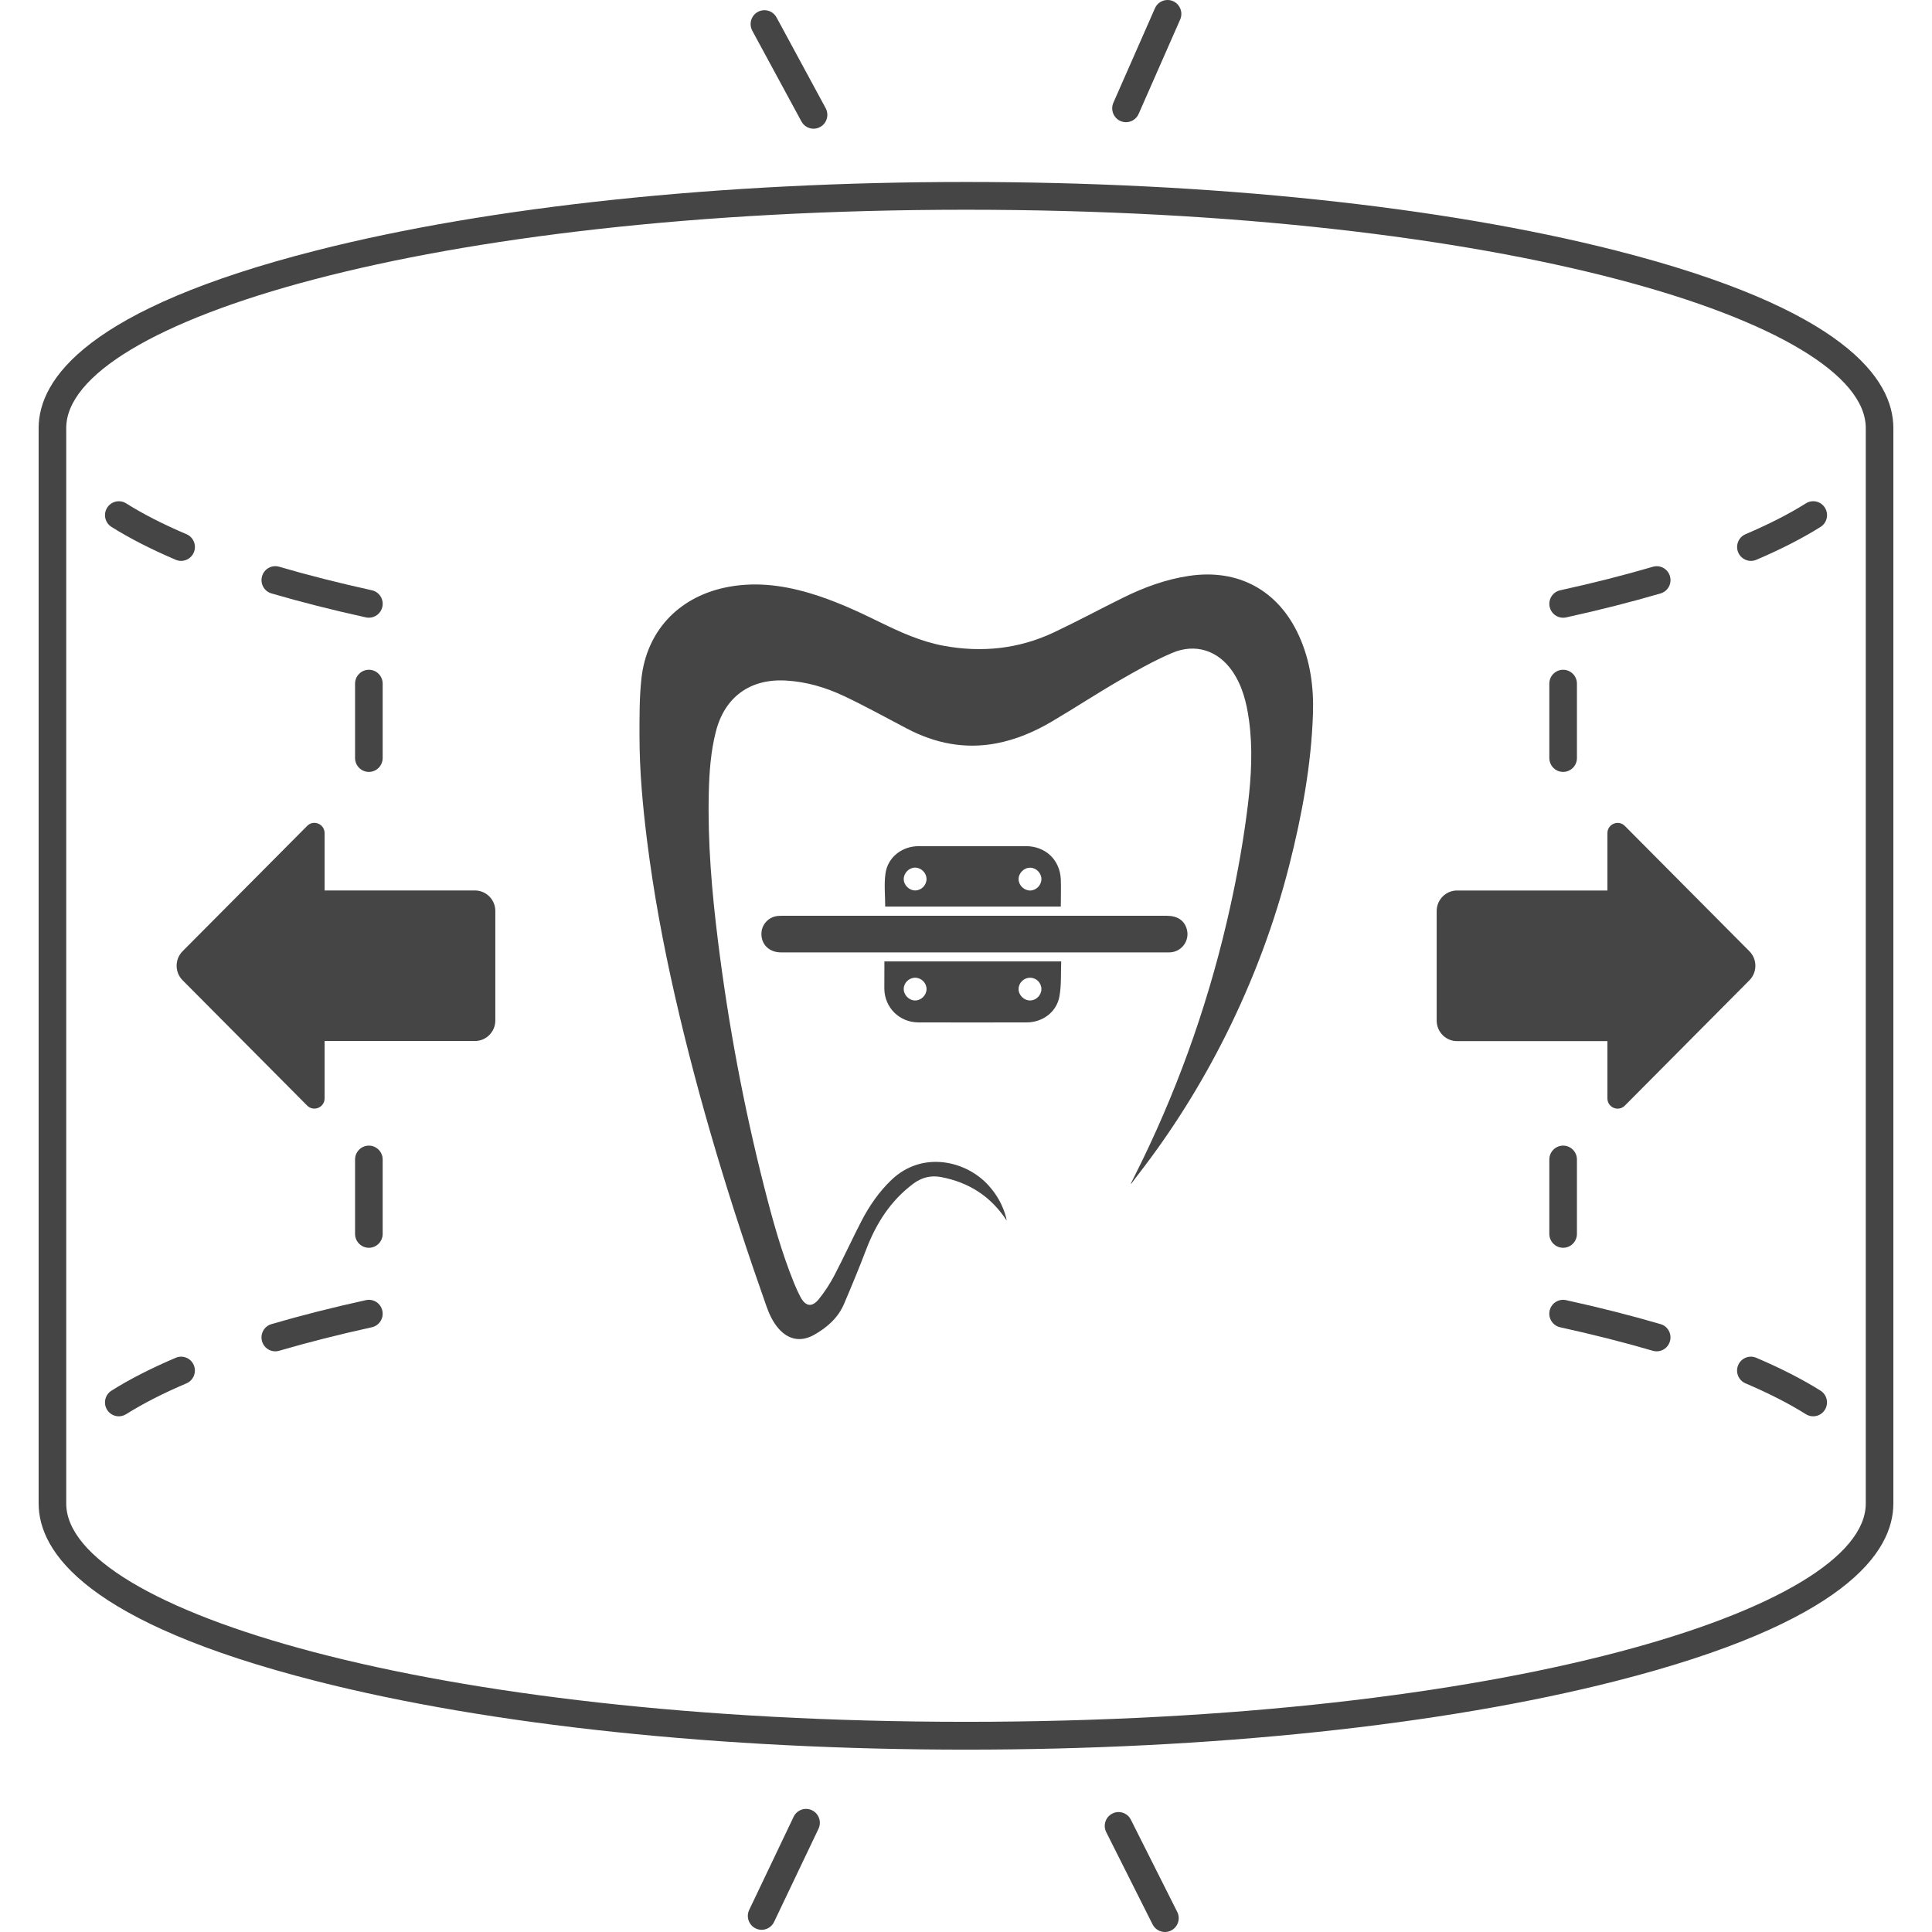 <?xml version="1.0" encoding="utf-8"?>
<svg width="100" height="100" viewBox="0 0 100 100" fill="none" xmlns="http://www.w3.org/2000/svg">
<path d="M24.581 46.09H16.801V43.124C16.801 42.649 16.231 42.413 15.899 42.748L9.451 49.235C9.039 49.65 9.039 50.323 9.451 50.738L15.899 57.225C16.231 57.56 16.801 57.324 16.801 56.849V53.883H24.581C25.164 53.883 25.638 53.407 25.638 52.82V47.149C25.638 46.566 25.164 46.09 24.581 46.09Z" fill="#454545"/>
<path d="M83.199 56.851C83.199 57.326 83.769 57.562 84.101 57.227L90.549 50.74C90.961 50.325 90.961 49.652 90.549 49.237L84.101 42.75C83.769 42.415 83.199 42.651 83.199 43.126V46.092H75.419C74.836 46.092 74.362 46.568 74.362 47.155V52.826C74.362 53.413 74.836 53.889 75.419 53.889H83.199V56.851Z" fill="#454545"/>
<path d="M80.193 35.386V39.235C80.193 39.632 80.514 39.954 80.907 39.954C81.301 39.954 81.622 39.632 81.622 39.235V35.386C81.622 34.99 81.301 34.667 80.907 34.667C80.514 34.667 80.193 34.988 80.193 35.386Z" fill="#454545"/>
<path d="M80.906 31.974C80.957 31.974 81.008 31.968 81.059 31.958C82.797 31.576 84.444 31.157 85.952 30.716C86.331 30.605 86.547 30.206 86.437 29.825C86.327 29.443 85.931 29.225 85.552 29.336C84.075 29.769 82.46 30.18 80.755 30.553C80.369 30.638 80.124 31.021 80.21 31.41C80.281 31.744 80.577 31.974 80.906 31.974Z" fill="#454545"/>
<path d="M93.474 26.053C92.603 26.602 91.55 27.137 90.348 27.651C89.985 27.805 89.816 28.228 89.969 28.593C90.083 28.866 90.348 29.032 90.628 29.032C90.72 29.032 90.816 29.014 90.906 28.975C92.179 28.433 93.297 27.86 94.231 27.273C94.566 27.064 94.668 26.62 94.46 26.284C94.25 25.945 93.809 25.842 93.474 26.053Z" fill="#454545"/>
<path d="M80.193 60.015V63.867C80.193 64.263 80.514 64.585 80.907 64.585C81.301 64.585 81.622 64.263 81.622 63.867V60.015C81.622 59.619 81.301 59.297 80.907 59.297C80.514 59.297 80.193 59.619 80.193 60.015Z" fill="#454545"/>
<path d="M85.952 68.537C84.446 68.095 82.799 67.677 81.059 67.295C80.673 67.21 80.294 67.455 80.208 67.843C80.124 68.231 80.367 68.613 80.753 68.699C82.46 69.075 84.074 69.483 85.55 69.916C85.617 69.937 85.684 69.945 85.75 69.945C86.06 69.945 86.343 69.742 86.435 69.428C86.547 69.046 86.331 68.647 85.952 68.537Z" fill="#454545"/>
<path d="M94.229 71.98C93.293 71.392 92.175 70.82 90.903 70.278C90.54 70.124 90.122 70.294 89.967 70.659C89.814 71.025 89.983 71.446 90.347 71.602C91.548 72.113 92.601 72.651 93.472 73.199C93.591 73.273 93.721 73.308 93.85 73.308C94.089 73.308 94.321 73.189 94.456 72.969C94.666 72.632 94.564 72.189 94.229 71.98Z" fill="#454545"/>
<path d="M19.807 63.867V60.015C19.807 59.619 19.486 59.297 19.093 59.297C18.699 59.297 18.378 59.619 18.378 60.015V63.867C18.378 64.263 18.699 64.585 19.093 64.585C19.486 64.585 19.807 64.263 19.807 63.867Z" fill="#454545"/>
<path d="M18.941 67.295C17.201 67.677 15.554 68.095 14.049 68.537C13.669 68.647 13.453 69.046 13.563 69.428C13.655 69.742 13.938 69.945 14.248 69.945C14.314 69.945 14.381 69.935 14.448 69.916C15.924 69.483 17.538 69.075 19.245 68.699C19.631 68.615 19.876 68.231 19.79 67.843C19.706 67.455 19.325 67.21 18.941 67.295Z" fill="#454545"/>
<path d="M9.097 70.278C7.826 70.82 6.705 71.39 5.771 71.98C5.436 72.189 5.334 72.632 5.542 72.969C5.677 73.187 5.91 73.308 6.148 73.308C6.277 73.308 6.408 73.273 6.526 73.199C7.397 72.651 8.45 72.113 9.652 71.602C10.015 71.448 10.184 71.025 10.031 70.659C9.878 70.294 9.46 70.124 9.097 70.278Z" fill="#454545"/>
<path d="M19.093 34.667C18.699 34.667 18.378 34.99 18.378 35.386V39.235C18.378 39.632 18.699 39.954 19.093 39.954C19.486 39.954 19.807 39.632 19.807 39.235V35.386C19.807 34.988 19.488 34.667 19.093 34.667Z" fill="#454545"/>
<path d="M14.048 30.714C15.556 31.155 17.203 31.574 18.941 31.956C18.992 31.968 19.043 31.972 19.094 31.972C19.423 31.972 19.719 31.742 19.792 31.407C19.876 31.02 19.633 30.638 19.247 30.552C17.54 30.176 15.925 29.767 14.45 29.334C14.071 29.223 13.675 29.441 13.565 29.823C13.453 30.204 13.669 30.603 14.048 30.714Z" fill="#454545"/>
<path d="M5.771 27.273C6.705 27.86 7.826 28.433 9.097 28.975C9.189 29.014 9.282 29.032 9.374 29.032C9.652 29.032 9.917 28.868 10.033 28.593C10.186 28.227 10.017 27.807 9.654 27.651C8.45 27.139 7.399 26.602 6.528 26.053C6.193 25.844 5.753 25.947 5.544 26.283C5.334 26.618 5.436 27.061 5.771 27.273Z" fill="#454545"/>
<path d="M83.611 12.96C74.625 10.677 62.687 9.419 50 9.419C37.313 9.419 25.375 10.677 16.389 12.96C4.495 15.984 2 19.63 2 22.157V77.82C2 80.347 4.495 83.993 16.389 87.017C25.375 89.302 37.313 90.561 50 90.561C62.687 90.561 74.625 89.302 83.611 87.017C95.505 83.993 98 80.347 98 77.82V22.157C98 19.63 95.505 15.984 83.611 12.96ZM96.572 77.82C96.572 83.279 77.857 89.121 50 89.121C22.143 89.121 3.428 83.279 3.428 77.82V22.157C3.428 16.698 22.143 10.856 50 10.856C77.857 10.856 96.572 16.7 96.572 22.157V77.82Z" fill="#454545"/>
<path d="M58.533 94.186C58.355 93.833 57.925 93.689 57.574 93.87C57.221 94.049 57.08 94.482 57.26 94.835L59.657 99.606C59.784 99.856 60.035 100 60.296 100C60.404 100 60.514 99.975 60.618 99.922C60.971 99.743 61.112 99.31 60.932 98.957L58.533 94.186Z" fill="#454545"/>
<path d="M42.031 93.7C41.676 93.527 41.249 93.679 41.078 94.036L38.778 98.857C38.607 99.214 38.758 99.643 39.113 99.815C39.213 99.862 39.317 99.887 39.421 99.887C39.686 99.887 39.943 99.737 40.066 99.479L42.365 94.658C42.535 94.301 42.386 93.872 42.031 93.7Z" fill="#454545"/>
<path d="M41.482 6.286C41.612 6.526 41.857 6.662 42.11 6.662C42.226 6.662 42.343 6.633 42.451 6.573C42.798 6.384 42.924 5.947 42.736 5.598L40.194 0.903C40.004 0.554 39.572 0.427 39.225 0.616C38.878 0.805 38.752 1.242 38.939 1.591L41.482 6.286Z" fill="#454545"/>
<path d="M57.992 6.263C58.086 6.304 58.184 6.325 58.282 6.325C58.556 6.325 58.817 6.165 58.935 5.898L61.086 1.01C61.245 0.646 61.081 0.224 60.722 0.061C60.361 -0.099 59.939 0.065 59.78 0.427L57.629 5.315C57.47 5.678 57.631 6.103 57.992 6.263Z" fill="#454545"/>
<path d="M52.107 63.178C51.287 61.919 50.148 61.201 48.721 60.927C48.196 60.824 47.72 60.935 47.273 61.267C46.101 62.144 45.355 63.313 44.838 64.662C44.477 65.609 44.088 66.552 43.69 67.483C43.383 68.208 42.813 68.709 42.14 69.09C41.46 69.471 40.816 69.356 40.299 68.766C40.004 68.426 39.816 68.024 39.668 67.602C37.806 62.329 36.175 56.991 34.932 51.538C34.33 48.889 33.83 46.22 33.493 43.522C33.268 41.718 33.1 39.91 33.1 38.09C33.1 37.093 33.092 36.093 33.202 35.105C33.473 32.678 35.096 30.948 37.478 30.423C38.975 30.095 40.435 30.267 41.882 30.693C43.165 31.07 44.371 31.628 45.564 32.214C46.613 32.727 47.675 33.207 48.836 33.424C50.808 33.789 52.718 33.592 54.535 32.739C55.744 32.169 56.921 31.534 58.118 30.943C59.204 30.406 60.332 29.988 61.541 29.808C64.092 29.426 66.162 30.554 67.232 32.899C67.823 34.199 68.007 35.568 67.958 36.974C67.868 39.59 67.396 42.153 66.757 44.687C65.982 47.766 64.871 50.726 63.452 53.567C62.173 56.126 60.66 58.541 58.905 60.804C58.79 60.947 58.684 61.099 58.573 61.246C58.569 61.251 58.561 61.251 58.528 61.271C58.737 60.845 58.938 60.447 59.135 60.045C61.16 55.863 62.665 51.505 63.669 46.97C64.059 45.211 64.374 43.436 64.592 41.648C64.768 40.189 64.85 38.721 64.645 37.257C64.522 36.364 64.305 35.498 63.788 34.744C63.054 33.674 61.878 33.276 60.656 33.801C59.713 34.207 58.811 34.715 57.921 35.232C56.744 35.913 55.609 36.659 54.44 37.348C53.55 37.872 52.603 38.278 51.578 38.475C49.943 38.787 48.405 38.479 46.945 37.712C45.871 37.151 44.809 36.56 43.711 36.04C42.751 35.585 41.738 35.281 40.664 35.224C38.827 35.125 37.515 36.072 37.056 37.856C36.786 38.901 36.712 39.972 36.687 41.042C36.626 43.621 36.847 46.187 37.167 48.742C37.7 53.022 38.491 57.249 39.553 61.431C39.984 63.124 40.447 64.805 41.107 66.429C41.205 66.667 41.312 66.904 41.435 67.134C41.693 67.622 42.025 67.679 42.374 67.253C42.685 66.872 42.96 66.445 43.19 66.007C43.678 65.076 44.112 64.121 44.596 63.186C45.002 62.407 45.498 61.689 46.134 61.078C47.745 59.533 50.029 60.078 51.185 61.378C51.611 61.857 51.915 62.399 52.075 63.018C52.087 63.059 52.095 63.104 52.107 63.178Z" fill="#454545"/>
<path d="M50.426 47.401C53.748 47.401 57.069 47.401 60.389 47.401C60.943 47.401 61.3 47.639 61.427 48.09C61.595 48.684 61.164 49.275 60.545 49.295C60.513 49.295 60.476 49.295 60.443 49.295C53.768 49.295 47.093 49.295 40.418 49.295C39.795 49.295 39.369 48.856 39.414 48.262C39.447 47.811 39.816 47.446 40.267 47.409C40.361 47.401 40.459 47.401 40.554 47.401C43.842 47.401 47.134 47.401 50.426 47.401Z" fill="#454545"/>
<path d="M45.777 49.763C48.836 49.763 51.857 49.763 54.928 49.763C54.904 50.373 54.941 50.98 54.838 51.562C54.699 52.374 53.973 52.919 53.145 52.919C51.275 52.924 49.401 52.924 47.532 52.919C46.556 52.915 45.789 52.157 45.773 51.185C45.773 50.718 45.777 50.246 45.777 49.763ZM53.317 50.607C52.997 50.607 52.727 50.865 52.722 51.185C52.714 51.505 53.001 51.788 53.321 51.784C53.637 51.78 53.903 51.509 53.903 51.193C53.903 50.87 53.637 50.607 53.317 50.607ZM47.958 51.202C47.962 50.886 47.7 50.615 47.38 50.607C47.06 50.603 46.786 50.857 46.777 51.173C46.765 51.493 47.048 51.784 47.364 51.784C47.675 51.788 47.954 51.513 47.958 51.202Z" fill="#454545"/>
<path d="M54.907 46.925C51.853 46.925 48.827 46.925 45.818 46.925C45.818 46.343 45.752 45.761 45.834 45.199C45.957 44.359 46.699 43.797 47.552 43.797C49.401 43.797 51.254 43.797 53.103 43.797C54.108 43.797 54.858 44.498 54.907 45.507C54.924 45.97 54.907 46.437 54.907 46.925ZM47.958 45.49C47.95 45.175 47.679 44.908 47.364 44.908C47.052 44.908 46.777 45.187 46.777 45.498C46.777 45.818 47.064 46.097 47.384 46.089C47.7 46.081 47.962 45.806 47.958 45.49ZM53.903 45.502C53.903 45.187 53.632 44.912 53.321 44.912C53.001 44.908 52.714 45.195 52.722 45.515C52.73 45.826 53.005 46.093 53.321 46.093C53.636 46.089 53.903 45.818 53.903 45.502Z" fill="#454545"/>
</svg>

